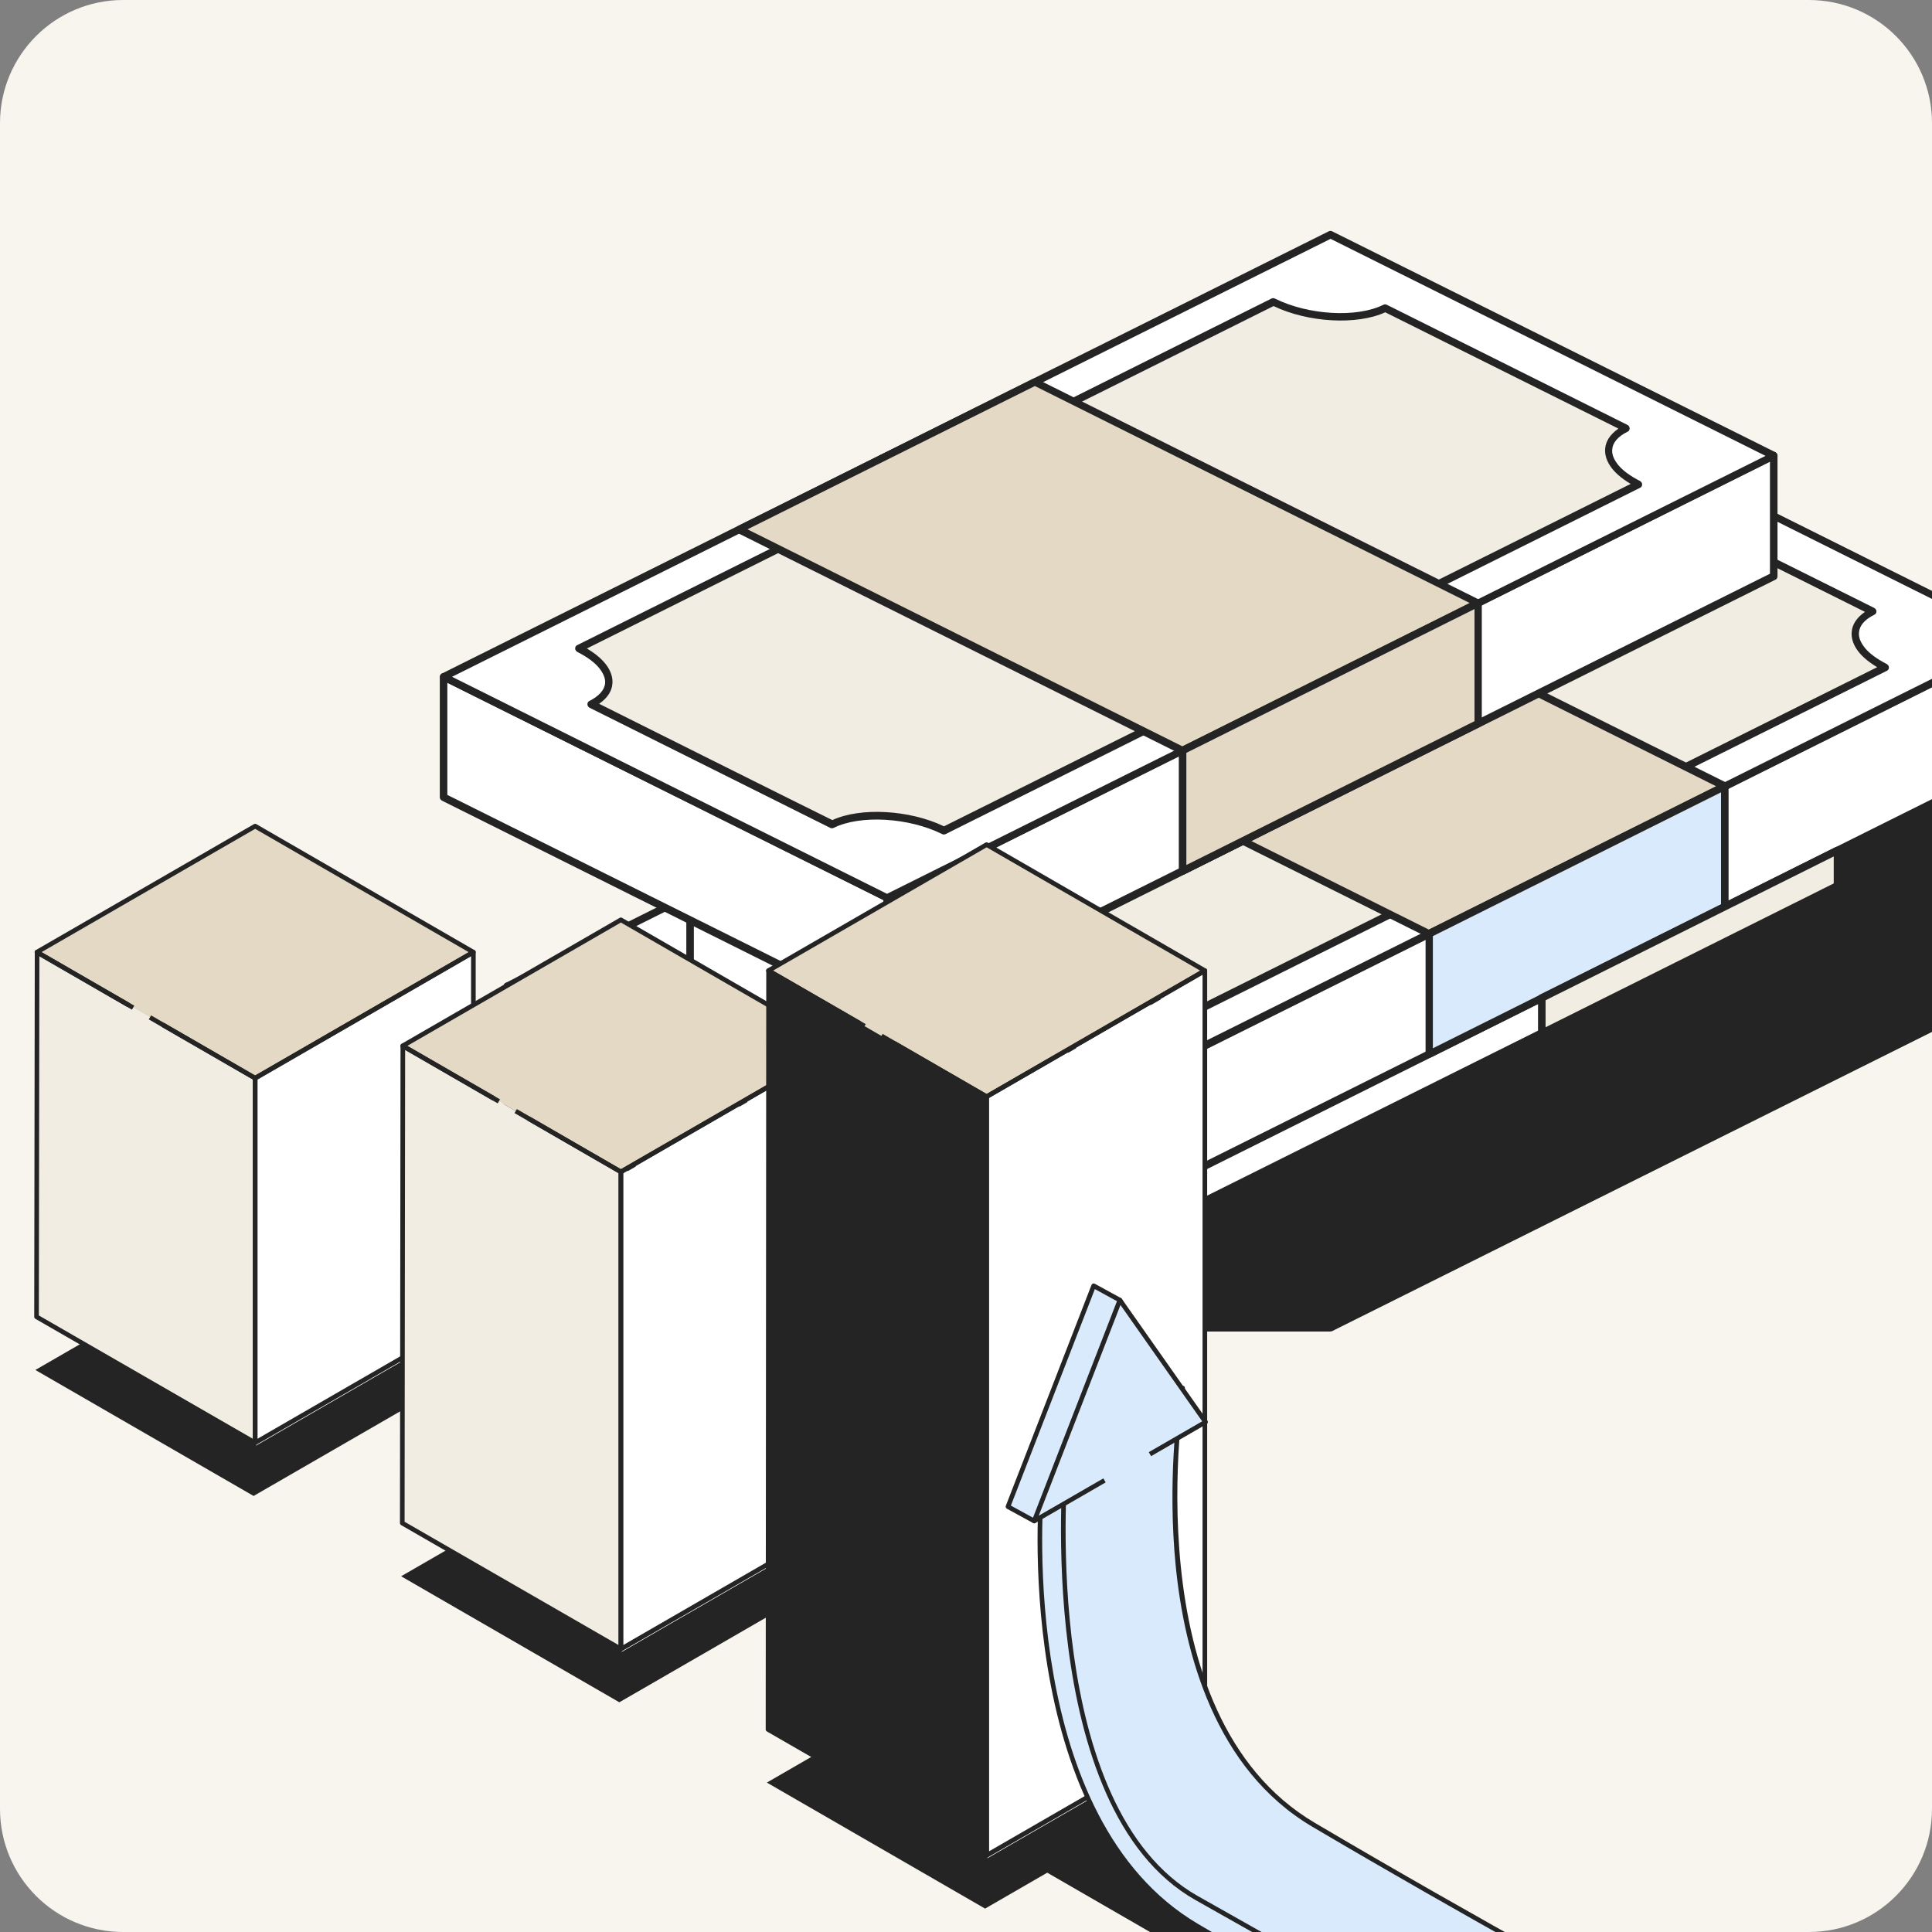<svg width="251" height="251" viewBox="0 0 251 251" fill="none" xmlns="http://www.w3.org/2000/svg">
<rect x="0" y="0" width="251" height="251" fill="#808080" stroke="none"/>
<g clip-path="url(#clip0_5443_7762)">
<path d="M0 16C0 7.163 7.163 0 16 0H235C243.837 0 251 7.163 251 16V235C251 243.837 243.837 251 235 251H16C7.163 251 0 243.837 0 235V16Z" fill="#F8F5EF"/>
<path fill-rule="evenodd" clip-rule="evenodd" d="M123.523 172.481H172.829L283.38 117.37L195.183 73.39L123.523 172.481Z" fill="#242424"/>
<path fill-rule="evenodd" clip-rule="evenodd" d="M123.117 172.211C123.015 172.346 122.982 172.548 123.083 172.717C123.151 172.885 123.32 172.987 123.523 172.987H172.829C172.897 172.987 172.965 172.953 173.032 172.953L283.583 117.809C283.752 117.741 283.854 117.573 283.854 117.37C283.854 117.202 283.752 117.033 283.583 116.932L195.42 72.985C195.217 72.884 194.946 72.952 194.811 73.12L123.117 172.211ZM124.47 172.009L195.352 73.997L282.298 117.37L172.728 172.009H124.47Z" fill="#242424"/>
<path fill-rule="evenodd" clip-rule="evenodd" d="M238.707 99.394L123.523 156.865V172.481L238.707 115.043V99.394Z" fill="white"/>
<path fill-rule="evenodd" clip-rule="evenodd" d="M239.18 99.394C239.18 99.225 239.079 99.09 238.944 98.989C238.808 98.888 238.639 98.888 238.47 98.955L123.32 156.426C123.151 156.494 123.049 156.663 123.049 156.865V172.514C123.049 172.683 123.151 172.818 123.286 172.919C123.421 173.02 123.59 173.02 123.759 172.953L238.944 115.482C239.113 115.414 239.214 115.246 239.214 115.043V99.394H239.18ZM238.233 100.169V114.74L123.996 171.705V157.135L238.233 100.169Z" fill="#242424"/>
<path fill-rule="evenodd" clip-rule="evenodd" d="M65.93 128.129L123.523 156.865V172.481L65.93 143.779V128.129Z" fill="white"/>
<path fill-rule="evenodd" clip-rule="evenodd" d="M66.133 127.691C65.998 127.624 65.795 127.624 65.66 127.725C65.525 127.826 65.423 127.961 65.423 128.13V143.779C65.423 143.948 65.525 144.116 65.694 144.217L123.286 172.953C123.421 173.02 123.624 173.02 123.759 172.919C123.895 172.818 123.996 172.683 123.996 172.515V156.865C123.996 156.696 123.895 156.528 123.725 156.427L66.133 127.691ZM66.404 128.905L123.049 157.135V171.705L66.404 143.475V128.905Z" fill="#242424"/>
<path fill-rule="evenodd" clip-rule="evenodd" d="M65.93 128.129L181.115 70.692L238.707 99.394L123.523 156.865L65.93 128.129Z" fill="white"/>
<path fill-rule="evenodd" clip-rule="evenodd" d="M65.694 127.691C65.525 127.758 65.423 127.927 65.423 128.129C65.423 128.332 65.525 128.467 65.694 128.568L123.286 157.303C123.421 157.371 123.59 157.371 123.725 157.303L238.944 99.832C239.113 99.765 239.214 99.596 239.214 99.394C239.214 99.225 239.113 99.057 238.944 98.955L181.351 70.22C181.216 70.152 181.047 70.152 180.912 70.22L65.694 127.691ZM66.979 128.129C66.979 128.129 175.636 73.963 181.115 71.232L237.625 99.428L123.523 156.325L66.979 128.129Z" fill="#242424"/>
<path fill-rule="evenodd" clip-rule="evenodd" d="M142.731 89.815L200.323 118.551L161.906 137.708L104.314 108.972L142.731 89.815Z" fill="#F2EDE2"/>
<path fill-rule="evenodd" clip-rule="evenodd" d="M142.934 89.411C142.799 89.343 142.63 89.343 142.495 89.411L104.111 108.568C103.942 108.635 103.841 108.804 103.841 109.006C103.841 109.208 103.942 109.343 104.111 109.445L161.703 138.18C161.838 138.248 162.008 138.248 162.143 138.18L200.526 119.023C200.695 118.956 200.797 118.787 200.797 118.585C200.797 118.416 200.695 118.247 200.526 118.146L142.934 89.411ZM142.731 90.355L199.241 118.551L161.906 137.168L105.396 108.972L142.731 90.355Z" fill="#242424"/>
<path fill-rule="evenodd" clip-rule="evenodd" d="M152.336 104.183C162.921 104.183 171.544 108.466 171.544 113.762C171.544 119.057 162.954 123.34 152.336 123.34C141.751 123.34 133.127 119.057 133.127 113.762C133.127 108.466 141.717 104.183 152.336 104.183Z" fill="#F2EDE2"/>
<path fill-rule="evenodd" clip-rule="evenodd" d="M152.336 103.711C145.876 103.711 140.127 105.296 136.576 107.724C134.108 109.411 132.654 111.536 132.654 113.762C132.654 115.988 134.074 118.112 136.576 119.799C140.127 122.227 145.876 123.812 152.336 123.812C158.795 123.812 164.544 122.227 168.095 119.799C170.564 118.112 172.018 115.988 172.018 113.762C172.018 111.536 170.597 109.411 168.095 107.724C164.51 105.296 158.795 103.711 152.336 103.711ZM152.336 104.655C158.592 104.655 164.138 106.173 167.554 108.5C169.718 109.984 171.037 111.772 171.037 113.762C171.037 115.752 169.718 117.539 167.554 119.023C164.104 121.35 158.592 122.868 152.336 122.868C146.079 122.868 140.533 121.35 137.117 119.023C134.953 117.539 133.634 115.752 133.634 113.762C133.634 111.772 134.953 109.984 137.117 108.5C140.533 106.173 146.079 104.655 152.336 104.655Z" fill="#242424"/>
<path fill-rule="evenodd" clip-rule="evenodd" d="M262.481 83.002L147.263 140.44V156.089L262.481 98.652V83.002Z" fill="white"/>
<path fill-rule="evenodd" clip-rule="evenodd" d="M262.954 83.002C262.954 82.834 262.853 82.699 262.718 82.598C262.582 82.496 262.413 82.496 262.244 82.564L147.06 140.001C146.891 140.069 146.789 140.238 146.789 140.44V156.089C146.789 156.258 146.891 156.393 147.026 156.494C147.161 156.595 147.331 156.595 147.5 156.528L262.684 99.09C262.853 99.023 262.954 98.854 262.954 98.652V83.002ZM261.974 83.778V98.348C256.157 101.249 157.002 150.693 147.736 155.314V140.743L261.974 83.778Z" fill="#242424"/>
<path fill-rule="evenodd" clip-rule="evenodd" d="M89.671 111.704L147.263 140.44V156.089L89.671 127.354V111.704Z" fill="white"/>
<path fill-rule="evenodd" clip-rule="evenodd" d="M89.874 111.3C89.739 111.232 89.536 111.232 89.4 111.333C89.265 111.434 89.164 111.569 89.164 111.738V127.387C89.164 127.556 89.265 127.725 89.434 127.826L147.026 156.562C147.161 156.629 147.364 156.629 147.5 156.528C147.635 156.427 147.736 156.292 147.736 156.123V140.474C147.736 140.305 147.635 140.136 147.466 140.035L89.874 111.3ZM90.144 112.48L146.789 140.71V155.28L90.144 127.05V112.48Z" fill="#242424"/>
<path fill-rule="evenodd" clip-rule="evenodd" d="M89.671 111.704L204.855 54.267L262.481 83.002L147.263 140.44L89.671 111.704Z" fill="white"/>
<path fill-rule="evenodd" clip-rule="evenodd" d="M89.468 111.3C89.299 111.367 89.197 111.536 89.197 111.738C89.197 111.907 89.299 112.075 89.468 112.176L147.06 140.912C147.195 140.98 147.364 140.98 147.5 140.912L262.684 83.475C262.853 83.407 262.954 83.239 262.954 83.036C262.954 82.868 262.853 82.699 262.684 82.598L205.092 53.862C204.956 53.795 204.787 53.795 204.652 53.862L89.468 111.3ZM90.753 111.704L204.889 54.806C204.889 54.806 254.263 79.427 261.399 83.002C251.152 88.129 152.505 137.303 147.263 139.9L90.753 111.704Z" fill="#242424"/>
<path fill-rule="evenodd" clip-rule="evenodd" d="M108.846 115.279C112.397 113.492 111.686 110.254 107.222 108.028L197.449 63.036C201.913 65.262 208.406 65.633 211.991 63.845L243.272 79.461C239.721 81.249 240.432 84.486 244.896 86.712L154.669 131.671C150.205 129.445 143.712 129.074 140.127 130.861L108.846 115.279Z" fill="#F2EDE2"/>
<path fill-rule="evenodd" clip-rule="evenodd" d="M108.643 114.841C108.474 114.908 108.372 115.077 108.372 115.279C108.372 115.448 108.474 115.617 108.643 115.718L139.924 131.333C140.06 131.401 140.229 131.401 140.364 131.333C143.813 129.613 150.137 129.984 154.466 132.143C154.601 132.21 154.77 132.21 154.906 132.143L245.132 87.151C245.301 87.083 245.403 86.915 245.403 86.712C245.403 86.544 245.301 86.375 245.132 86.274C243.881 85.633 242.9 84.925 242.292 84.183C241.75 83.508 241.446 82.834 241.514 82.159C241.581 81.282 242.258 80.473 243.509 79.866C243.678 79.798 243.78 79.63 243.78 79.427C243.78 79.259 243.678 79.09 243.509 78.989L212.227 63.407C212.092 63.339 211.923 63.339 211.788 63.407C208.338 65.127 202.014 64.756 197.686 62.597C197.55 62.53 197.381 62.53 197.246 62.597L107.019 107.589C106.85 107.657 106.749 107.826 106.749 108.028C106.749 108.197 106.85 108.365 107.019 108.466C108.271 109.107 109.251 109.815 109.86 110.557C110.401 111.232 110.706 111.907 110.638 112.581C110.537 113.424 109.86 114.234 108.643 114.841ZM109.86 115.246C110.942 114.504 111.517 113.593 111.585 112.649C111.653 111.94 111.45 111.198 110.976 110.456C110.435 109.613 109.522 108.804 108.271 108.062L197.483 63.575C201.98 65.734 208.338 66.071 211.991 64.385C214.459 65.599 237.692 77.201 242.292 79.495C241.209 80.237 240.634 81.147 240.567 82.092C240.499 82.8 240.702 83.542 241.176 84.284C241.717 85.127 242.63 85.937 243.881 86.679C243.881 86.679 159.471 128.77 154.669 131.165C150.171 129.006 143.813 128.669 140.161 130.355L109.86 115.246Z" fill="#242424"/>
<path fill-rule="evenodd" clip-rule="evenodd" d="M166.472 73.424L224.064 102.159L185.68 121.283L128.088 92.581L166.472 73.424Z" fill="#E4D9C4"/>
<path fill-rule="evenodd" clip-rule="evenodd" d="M166.674 72.985C166.539 72.918 166.37 72.918 166.235 72.985L127.851 92.142C127.682 92.21 127.581 92.379 127.581 92.581C127.581 92.75 127.682 92.918 127.851 93.019L185.443 121.755C185.579 121.822 185.748 121.822 185.883 121.755L224.3 102.564C224.469 102.497 224.571 102.328 224.571 102.126C224.571 101.957 224.469 101.788 224.3 101.687L166.674 72.985ZM166.472 73.963L222.981 102.159C222.981 102.159 188.69 119.259 185.646 120.777L129.136 92.581L166.472 73.963Z" fill="#242424"/>
<path fill-rule="evenodd" clip-rule="evenodd" d="M224.064 117.775V102.159L185.68 121.283V136.932L224.064 117.775Z" fill="#D8EAFB"/>
<path fill-rule="evenodd" clip-rule="evenodd" d="M224.3 118.214C224.469 118.146 224.571 117.978 224.571 117.775V102.126C224.571 101.957 224.469 101.822 224.334 101.721C224.199 101.62 224.03 101.62 223.861 101.687L185.477 120.844C185.308 120.912 185.207 121.08 185.207 121.283V136.932C185.207 137.101 185.308 137.236 185.443 137.337C185.579 137.438 185.748 137.438 185.917 137.371L224.3 118.214ZM223.59 117.505L186.154 136.19V121.62L223.59 102.935V117.505Z" fill="#242424"/>
<path fill-rule="evenodd" clip-rule="evenodd" d="M192.038 93.997V78.348L153.654 97.505V113.155L192.038 93.997Z" fill="#F2EDE2"/>
<path fill-rule="evenodd" clip-rule="evenodd" d="M192.241 94.436C192.41 94.368 192.511 94.2 192.511 93.997V78.348C192.511 78.179 192.41 78.044 192.275 77.943C192.139 77.842 191.97 77.842 191.801 77.909L153.418 97.067C153.249 97.134 153.147 97.303 153.147 97.505V113.154C153.147 113.323 153.249 113.458 153.384 113.559C153.519 113.66 153.688 113.66 153.857 113.593L192.241 94.436ZM191.564 93.694C191.564 93.694 159.302 109.782 154.128 112.379V97.809L191.564 79.124V93.694Z" fill="#242424"/>
<path fill-rule="evenodd" clip-rule="evenodd" d="M238.707 110.49V115.043L200.323 134.2V129.647L238.707 110.49Z" fill="#F2EDE2"/>
<path fill-rule="evenodd" clip-rule="evenodd" d="M239.18 110.49C239.18 110.321 239.079 110.187 238.944 110.085C238.808 109.984 238.639 109.984 238.47 110.052L200.087 129.209C199.917 129.276 199.816 129.445 199.816 129.647V134.2C199.816 134.369 199.917 134.504 200.053 134.605C200.188 134.706 200.357 134.706 200.526 134.639L238.944 115.482C239.113 115.414 239.214 115.246 239.214 115.043V110.49H239.18ZM238.233 111.266V114.773L200.797 133.458V129.951L238.233 111.266Z" fill="#242424"/>
<path fill-rule="evenodd" clip-rule="evenodd" d="M230.422 59.191L115.237 116.662V132.278L230.422 74.84V59.191Z" fill="white"/>
<path fill-rule="evenodd" clip-rule="evenodd" d="M230.929 59.191C230.929 59.022 230.827 58.887 230.692 58.786C230.557 58.685 230.388 58.685 230.218 58.752L115.034 116.224C114.865 116.291 114.764 116.46 114.764 116.662V132.312C114.764 132.48 114.865 132.615 115 132.716C115.136 132.818 115.305 132.818 115.474 132.75L230.658 75.313C230.827 75.245 230.929 75.076 230.929 74.874V59.191ZM229.948 59.967V74.537C224.131 77.437 124.977 126.882 115.711 131.502V116.932L229.948 59.967Z" fill="#242424"/>
<path fill-rule="evenodd" clip-rule="evenodd" d="M57.645 87.927L115.237 116.662V132.278L57.645 103.576V87.927Z" fill="white"/>
<path fill-rule="evenodd" clip-rule="evenodd" d="M57.848 87.488C57.713 87.421 57.51 87.421 57.374 87.522C57.239 87.623 57.138 87.758 57.138 87.927V103.576C57.138 103.745 57.239 103.913 57.408 104.014L115 132.75C115.136 132.818 115.339 132.818 115.474 132.716C115.609 132.615 115.711 132.48 115.711 132.312V116.662C115.711 116.494 115.609 116.325 115.44 116.224L57.848 87.488ZM58.118 88.702L114.764 116.932V131.502L58.118 103.272V88.702Z" fill="#242424"/>
<path fill-rule="evenodd" clip-rule="evenodd" d="M57.645 87.926L172.829 30.489L230.421 59.191L115.237 116.662L57.645 87.926Z" fill="white"/>
<path fill-rule="evenodd" clip-rule="evenodd" d="M57.443 87.488C57.273 87.555 57.172 87.724 57.172 87.927C57.172 88.095 57.273 88.264 57.443 88.365L115.035 117.067C115.17 117.134 115.339 117.134 115.474 117.067L230.658 59.629C230.827 59.562 230.929 59.393 230.929 59.191C230.929 59.022 230.827 58.854 230.658 58.752L173.066 30.051C172.931 29.983 172.762 29.983 172.627 30.051L57.443 87.488ZM58.728 87.927C58.728 87.927 167.385 33.761 172.863 31.029C172.863 31.029 222.238 55.65 229.373 59.225C229.373 59.225 120.716 113.391 115.237 116.123L58.728 87.927Z" fill="#242424"/>
<path fill-rule="evenodd" clip-rule="evenodd" d="M76.82 91.468C80.371 89.68 79.661 86.442 75.197 84.216L165.423 39.224C169.887 41.45 176.38 41.821 179.965 40.034L211.247 55.65C207.696 57.437 208.406 60.675 212.87 62.901L122.643 107.893C118.179 105.667 111.686 105.296 108.102 107.084L76.82 91.468Z" fill="#F2EDE2"/>
<path fill-rule="evenodd" clip-rule="evenodd" d="M76.583 91.063C76.414 91.131 76.313 91.299 76.313 91.502C76.313 91.67 76.414 91.839 76.583 91.94L107.865 107.556C108 107.623 108.169 107.623 108.305 107.556C111.754 105.836 118.078 106.207 122.407 108.365C122.542 108.433 122.711 108.433 122.846 108.365L213.073 63.373C213.242 63.306 213.343 63.137 213.343 62.935C213.343 62.766 213.242 62.597 213.073 62.496C211.822 61.855 210.841 61.147 210.232 60.405C209.691 59.73 209.387 59.056 209.454 58.381C209.522 57.505 210.198 56.695 211.45 56.088C211.619 56.02 211.72 55.852 211.72 55.65C211.72 55.481 211.619 55.312 211.45 55.211L180.168 39.595C180.033 39.528 179.863 39.528 179.728 39.595C176.279 41.315 169.955 40.944 165.626 38.786C165.491 38.718 165.322 38.718 165.186 38.786L74.994 83.812C74.825 83.879 74.723 84.048 74.723 84.25C74.723 84.419 74.825 84.588 74.994 84.689C76.245 85.329 77.226 86.038 77.835 86.78C78.376 87.454 78.68 88.129 78.612 88.803C78.511 89.647 77.835 90.422 76.583 91.063ZM77.835 91.434C78.917 90.692 79.492 89.781 79.559 88.837C79.627 88.129 79.424 87.387 78.951 86.645C78.409 85.802 77.496 84.992 76.245 84.25L165.457 39.764C169.955 41.922 176.313 42.26 179.965 40.573L210.266 55.683C209.184 56.425 208.609 57.336 208.541 58.28C208.474 58.989 208.676 59.73 209.15 60.472C209.691 61.316 210.604 62.125 211.855 62.867C211.855 62.867 127.446 104.959 122.643 107.353C118.146 105.195 111.788 104.858 108.135 106.544C105.43 105.229 77.835 91.434 77.835 91.434Z" fill="#242424"/>
<path fill-rule="evenodd" clip-rule="evenodd" d="M134.446 49.646L192.038 78.348L153.654 97.505L96.028 68.769L134.446 49.646Z" fill="#E4D9C4"/>
<path fill-rule="evenodd" clip-rule="evenodd" d="M134.649 49.208C134.513 49.14 134.344 49.14 134.209 49.208L95.826 68.365C95.657 68.432 95.555 68.601 95.555 68.803C95.555 68.972 95.657 69.14 95.826 69.242L153.418 97.977C153.553 98.045 153.722 98.045 153.857 97.977L192.241 78.82C192.41 78.753 192.511 78.584 192.511 78.382C192.511 78.213 192.41 78.044 192.241 77.943L134.649 49.208ZM134.446 50.152L190.956 78.348L153.621 96.965L97.111 68.769L134.446 50.152Z" fill="#242424"/>
<path fill-rule="evenodd" clip-rule="evenodd" d="M192.038 93.997V78.348L153.654 97.505V113.155L192.038 93.997Z" fill="#E4D9C4"/>
<path fill-rule="evenodd" clip-rule="evenodd" d="M192.241 94.436C192.41 94.368 192.511 94.2 192.511 93.997V78.348C192.511 78.179 192.41 78.044 192.275 77.943C192.139 77.842 191.97 77.842 191.801 77.909L153.418 97.067C153.249 97.134 153.147 97.303 153.147 97.505V113.154C153.147 113.323 153.249 113.458 153.384 113.559C153.519 113.66 153.688 113.66 153.857 113.593L192.241 94.436ZM191.564 93.694C191.564 93.694 159.302 109.782 154.128 112.379V97.809L191.564 79.124V93.694Z" fill="#242424"/>
<path d="M61.297 177.982L32.947 194.351L4.595 177.982L32.945 161.61L61.297 177.982Z" fill="#242424"/>
<path d="M61.497 123.699L33.147 140.071L4.797 123.699L33.147 107.329L61.497 123.699Z" fill="#E4D9C4"/>
<path d="M33.147 140.071L33.149 187.44L4.747 171.074L4.818 123.709L33.147 140.071Z" fill="#F2EDE2"/>
<path d="M61.593 171.444L33.243 187.814V140.441L61.593 124.071V171.444Z" fill="white"/>
<path d="M32.997 107.068C33.089 107.015 33.205 107.015 33.298 107.068L61.648 123.44C61.74 123.494 61.798 123.594 61.798 123.701C61.798 123.808 61.74 123.908 61.648 123.962L33.298 140.334C33.252 140.361 33.201 140.374 33.149 140.374C33.097 140.374 33.045 140.361 32.999 140.334L20.991 133.399L21.292 132.879L33.151 139.727L60.9 123.703L33.151 107.679L5.397 123.699L16.817 130.292L16.515 130.812L4.645 123.96C4.551 123.906 4.496 123.807 4.496 123.701C4.496 123.595 4.553 123.494 4.645 123.44L32.995 107.068H32.997Z" fill="#242424"/>
<path d="M4.668 123.448C4.761 123.394 4.876 123.394 4.97 123.448L17.444 130.653L17.143 131.173L5.117 124.227L5.046 170.899L32.848 186.92V140.243L19.33 132.438L19.631 131.918L33.297 139.81C33.391 139.864 33.446 139.963 33.446 140.071V187.442C33.448 187.549 33.391 187.649 33.298 187.701C33.252 187.728 33.201 187.741 33.149 187.741C33.097 187.741 33.045 187.728 32.999 187.701L4.597 171.335C4.503 171.281 4.446 171.181 4.446 171.074L4.519 123.709C4.519 123.601 4.576 123.503 4.67 123.45L4.668 123.448Z" fill="#242424"/>
<path d="M32.999 139.808C32.905 139.862 32.849 139.961 32.849 140.069V187.44C32.849 187.547 32.907 187.647 32.999 187.699C33.045 187.726 33.097 187.739 33.149 187.739C33.201 187.739 33.252 187.726 33.298 187.699L61.65 171.329C61.742 171.275 61.8 171.175 61.8 171.068V123.697C61.8 123.59 61.742 123.49 61.65 123.436C61.558 123.382 61.443 123.382 61.349 123.436L32.999 139.808ZM33.45 140.242L61.2 124.217V170.895L33.45 186.92V140.242Z" fill="#242424"/>
<path d="M108.813 204.784L80.463 221.156L52.113 204.784L80.463 188.413L108.813 204.784Z" fill="#242424"/>
<path d="M109.013 135.872L80.663 152.244L52.313 135.872L80.663 119.503L109.013 135.872Z" fill="#E4D9C4"/>
<path d="M80.663 152.244L80.665 214.244L52.263 197.876L52.336 135.882L80.663 152.244Z" fill="#F2EDE2"/>
<path d="M109.109 198.247L80.759 214.617V152.614L109.109 136.245V198.247Z" fill="white"/>
<path d="M80.513 119.242C80.605 119.188 80.72 119.188 80.814 119.242L109.164 135.613C109.258 135.667 109.314 135.767 109.314 135.874C109.314 135.982 109.256 136.081 109.164 136.135L80.814 152.507C80.768 152.534 80.716 152.547 80.665 152.547C80.613 152.547 80.561 152.534 80.513 152.507L68.505 145.572L68.806 145.052L80.665 151.901L108.414 135.876L80.665 119.852L52.915 135.876L64.334 142.469L64.033 142.989L52.163 136.135C52.069 136.081 52.014 135.982 52.014 135.874C52.014 135.767 52.071 135.667 52.163 135.613L80.513 119.242Z" fill="#242424"/>
<path d="M52.186 135.621C52.278 135.567 52.394 135.567 52.486 135.621L64.96 142.826L64.659 143.346L52.633 136.4L52.562 197.702L80.364 213.722V152.415L66.846 144.609L67.147 144.089L80.812 151.983C80.904 152.037 80.962 152.137 80.962 152.244V214.244C80.964 214.352 80.906 214.451 80.814 214.503C80.768 214.53 80.716 214.544 80.663 214.544C80.609 214.544 80.559 214.53 80.513 214.503L52.111 198.135C52.017 198.082 51.962 197.982 51.962 197.874L52.035 135.878C52.035 135.771 52.092 135.673 52.186 135.619V135.621Z" fill="#242424"/>
<path d="M80.515 151.981C80.421 152.035 80.365 152.135 80.365 152.242V214.244C80.365 214.352 80.423 214.452 80.515 214.503C80.561 214.53 80.613 214.544 80.665 214.544C80.717 214.544 80.768 214.53 80.816 214.503L109.166 198.134C109.26 198.08 109.316 197.98 109.316 197.873V135.87C109.316 135.763 109.258 135.663 109.166 135.609C109.072 135.556 108.959 135.556 108.865 135.609L80.515 151.981ZM80.966 152.415L108.715 136.39V197.698L80.966 213.722V152.415Z" fill="#242424"/>
<path d="M215.913 268.554L154.568 232.606L156.329 231.587L127.979 215.215L99.629 231.587L127.979 247.959L136.056 243.294L197.909 279L215.913 268.554Z" fill="#242424"/>
<path d="M156.531 126.102L128.181 142.473L99.829 126.102L128.179 109.73L156.531 126.102Z" fill="#E4D9C4"/>
<path d="M128.181 142.473L128.183 241.047L99.779 224.681L99.852 126.111L128.181 142.473Z" fill="#242424"/>
<path d="M156.626 225.049L128.275 241.419V142.844L156.626 126.472V225.049Z" fill="white"/>
<path d="M128.029 109.471C128.121 109.417 128.236 109.417 128.33 109.471L156.68 125.842C156.774 125.896 156.83 125.996 156.83 126.103C156.83 126.211 156.772 126.311 156.68 126.364L128.33 142.734C128.284 142.761 128.232 142.774 128.181 142.774C128.129 142.774 128.077 142.761 128.031 142.734L116.021 135.799L116.322 135.279L128.181 142.128L155.93 126.103L128.181 110.079L100.431 126.103L111.85 132.697L111.549 133.217L99.679 126.362C99.585 126.309 99.529 126.209 99.529 126.102C99.529 125.994 99.587 125.894 99.679 125.841L128.029 109.469V109.471Z" fill="#242424"/>
<path d="M99.702 125.85C99.796 125.796 99.909 125.796 100.003 125.85L112.478 133.055L112.176 133.575L100.153 126.631L100.08 224.506L127.881 240.527V142.646L114.363 134.84L114.665 134.32L128.33 142.214C128.424 142.268 128.48 142.368 128.48 142.475V241.051C128.482 241.158 128.426 241.258 128.332 241.31C128.286 241.337 128.234 241.35 128.183 241.35C128.131 241.35 128.079 241.337 128.033 241.31L99.629 224.942C99.535 224.888 99.478 224.788 99.478 224.681L99.551 126.111C99.551 126.004 99.608 125.904 99.7 125.85H99.702Z" fill="#242424"/>
<path d="M128.031 142.21C127.939 142.264 127.881 142.364 127.881 142.471V241.047C127.881 241.154 127.939 241.254 128.031 241.306C128.077 241.333 128.129 241.346 128.183 241.346C128.236 241.346 128.286 241.333 128.332 241.306L156.682 224.934C156.776 224.881 156.832 224.781 156.832 224.675V126.1C156.832 125.992 156.774 125.892 156.682 125.841C156.59 125.787 156.475 125.787 156.381 125.841L128.031 142.21ZM128.482 142.644L156.231 126.62V224.501L128.482 240.525V142.644Z" fill="#242424"/>
<path d="M150.524 183.61C150.524 183.61 146.357 226.324 170.633 240.663C192.104 253.345 215.135 265.821 215.135 265.821L199.227 274.615C199.227 274.615 176.926 262.872 155.456 250.188C131.181 235.849 135.346 193.135 135.346 193.135L150.524 183.61Z" fill="#D8EAFB"/>
<path d="M135.047 193.104C135.005 193.532 131.141 236.175 155.303 250.445C176.535 262.987 198.865 274.761 199.087 274.878C199.131 274.901 199.179 274.913 199.227 274.913C199.275 274.913 199.327 274.901 199.373 274.874L215.283 266.08C215.379 266.027 215.439 265.927 215.439 265.815C215.439 265.706 215.377 265.604 215.281 265.553C215.051 265.428 192.008 252.934 170.789 240.4C146.957 226.323 150.785 184.061 150.825 183.635C150.836 183.519 150.783 183.41 150.685 183.349C150.587 183.289 150.464 183.289 150.366 183.349L135.189 192.874C135.11 192.924 135.059 193.006 135.049 193.1L135.047 193.104ZM135.632 193.309L150.176 184.181C149.798 189.447 147.893 227.58 170.48 240.92C190.009 252.456 211.08 263.956 214.51 265.823L199.223 274.272C197.272 273.24 175.936 261.936 155.608 249.929C132.478 236.267 135.4 196.067 135.632 193.309Z" fill="#242424"/>
<path d="M153.641 180.33C153.641 180.33 146.357 222.72 170.634 237.06C192.104 249.741 215.136 262.218 215.136 262.218L199.227 271.012C199.227 271.012 177.024 259.101 155.456 246.585C133.495 233.838 138.464 189.856 138.464 189.856L153.641 180.33Z" fill="#D8EAFB"/>
<path d="M138.165 189.827C138.122 190.276 134.136 234.857 155.307 246.846C176.759 258.994 198.861 271.152 199.081 271.275C199.125 271.3 199.175 271.313 199.225 271.313C199.275 271.313 199.325 271.302 199.371 271.275L215.281 262.481C215.377 262.427 215.437 262.327 215.437 262.216C215.437 262.106 215.375 262.005 215.279 261.953C215.049 261.828 192.006 249.334 170.787 236.799C146.965 222.728 153.866 180.802 153.939 180.38C153.958 180.263 153.908 180.146 153.81 180.081C153.712 180.016 153.584 180.012 153.482 180.075L138.305 189.6C138.226 189.65 138.174 189.733 138.165 189.827ZM138.75 190.03L153.244 180.933C152.88 183.439 151.702 192.797 152.736 203.345C153.85 214.718 157.831 229.845 170.482 237.317C190.011 248.851 211.082 260.353 214.512 262.22L199.227 270.668C197.272 269.594 176.142 257.952 155.604 246.322C135.373 234.866 138.514 192.859 138.752 190.03H138.75Z" fill="#242424"/>
<path d="M142.084 167.046L145.495 168.911L153.217 182.884L142.084 189.313L134.362 197.606L130.953 195.741L136.52 181.391L142.084 167.046Z" fill="#D8EAFB"/>
<path d="M130.673 195.631C130.619 195.771 130.677 195.931 130.809 196.004L134.218 197.869C134.264 197.894 134.314 197.905 134.362 197.905C134.443 197.905 134.523 197.873 134.583 197.809L142.274 189.549L153.367 183.143C153.509 183.061 153.559 182.881 153.48 182.737L145.758 168.763C145.731 168.714 145.689 168.673 145.639 168.646L142.23 166.781C142.153 166.739 142.065 166.733 141.982 166.762C141.902 166.793 141.837 166.854 141.806 166.935L130.675 195.629L130.673 195.631ZM131.329 195.603L142.241 167.474L145.275 169.134L152.812 182.773L141.936 189.054C141.91 189.067 141.886 189.088 141.867 189.109L134.305 197.232L131.331 195.604L131.329 195.603Z" fill="#242424"/>
<path d="M145.495 168.911L151.061 176.83L156.626 184.75L145.495 191.178L134.362 197.606L139.93 183.259L145.495 168.911Z" fill="#D8EAFB"/>
<path d="M145.213 168.802C145.254 168.698 145.348 168.625 145.457 168.612C145.566 168.595 145.676 168.646 145.739 168.737L156.87 184.575C156.918 184.642 156.935 184.73 156.918 184.811C156.899 184.893 156.847 184.964 156.774 185.007L149.547 189.18L149.246 188.66L156.187 184.652L145.568 169.541L134.949 196.915L143.345 192.068L143.646 192.588L134.512 197.863C134.466 197.89 134.412 197.903 134.36 197.903C134.291 197.903 134.22 197.878 134.164 197.832C134.067 197.75 134.034 197.614 134.08 197.495L145.211 168.8L145.213 168.802Z" fill="#242424"/>
</g>
<defs>
<clipPath id="clip0_5443_7762">
<rect width="251" height="251" fill="white"/>
</clipPath>
</defs>
</svg>
